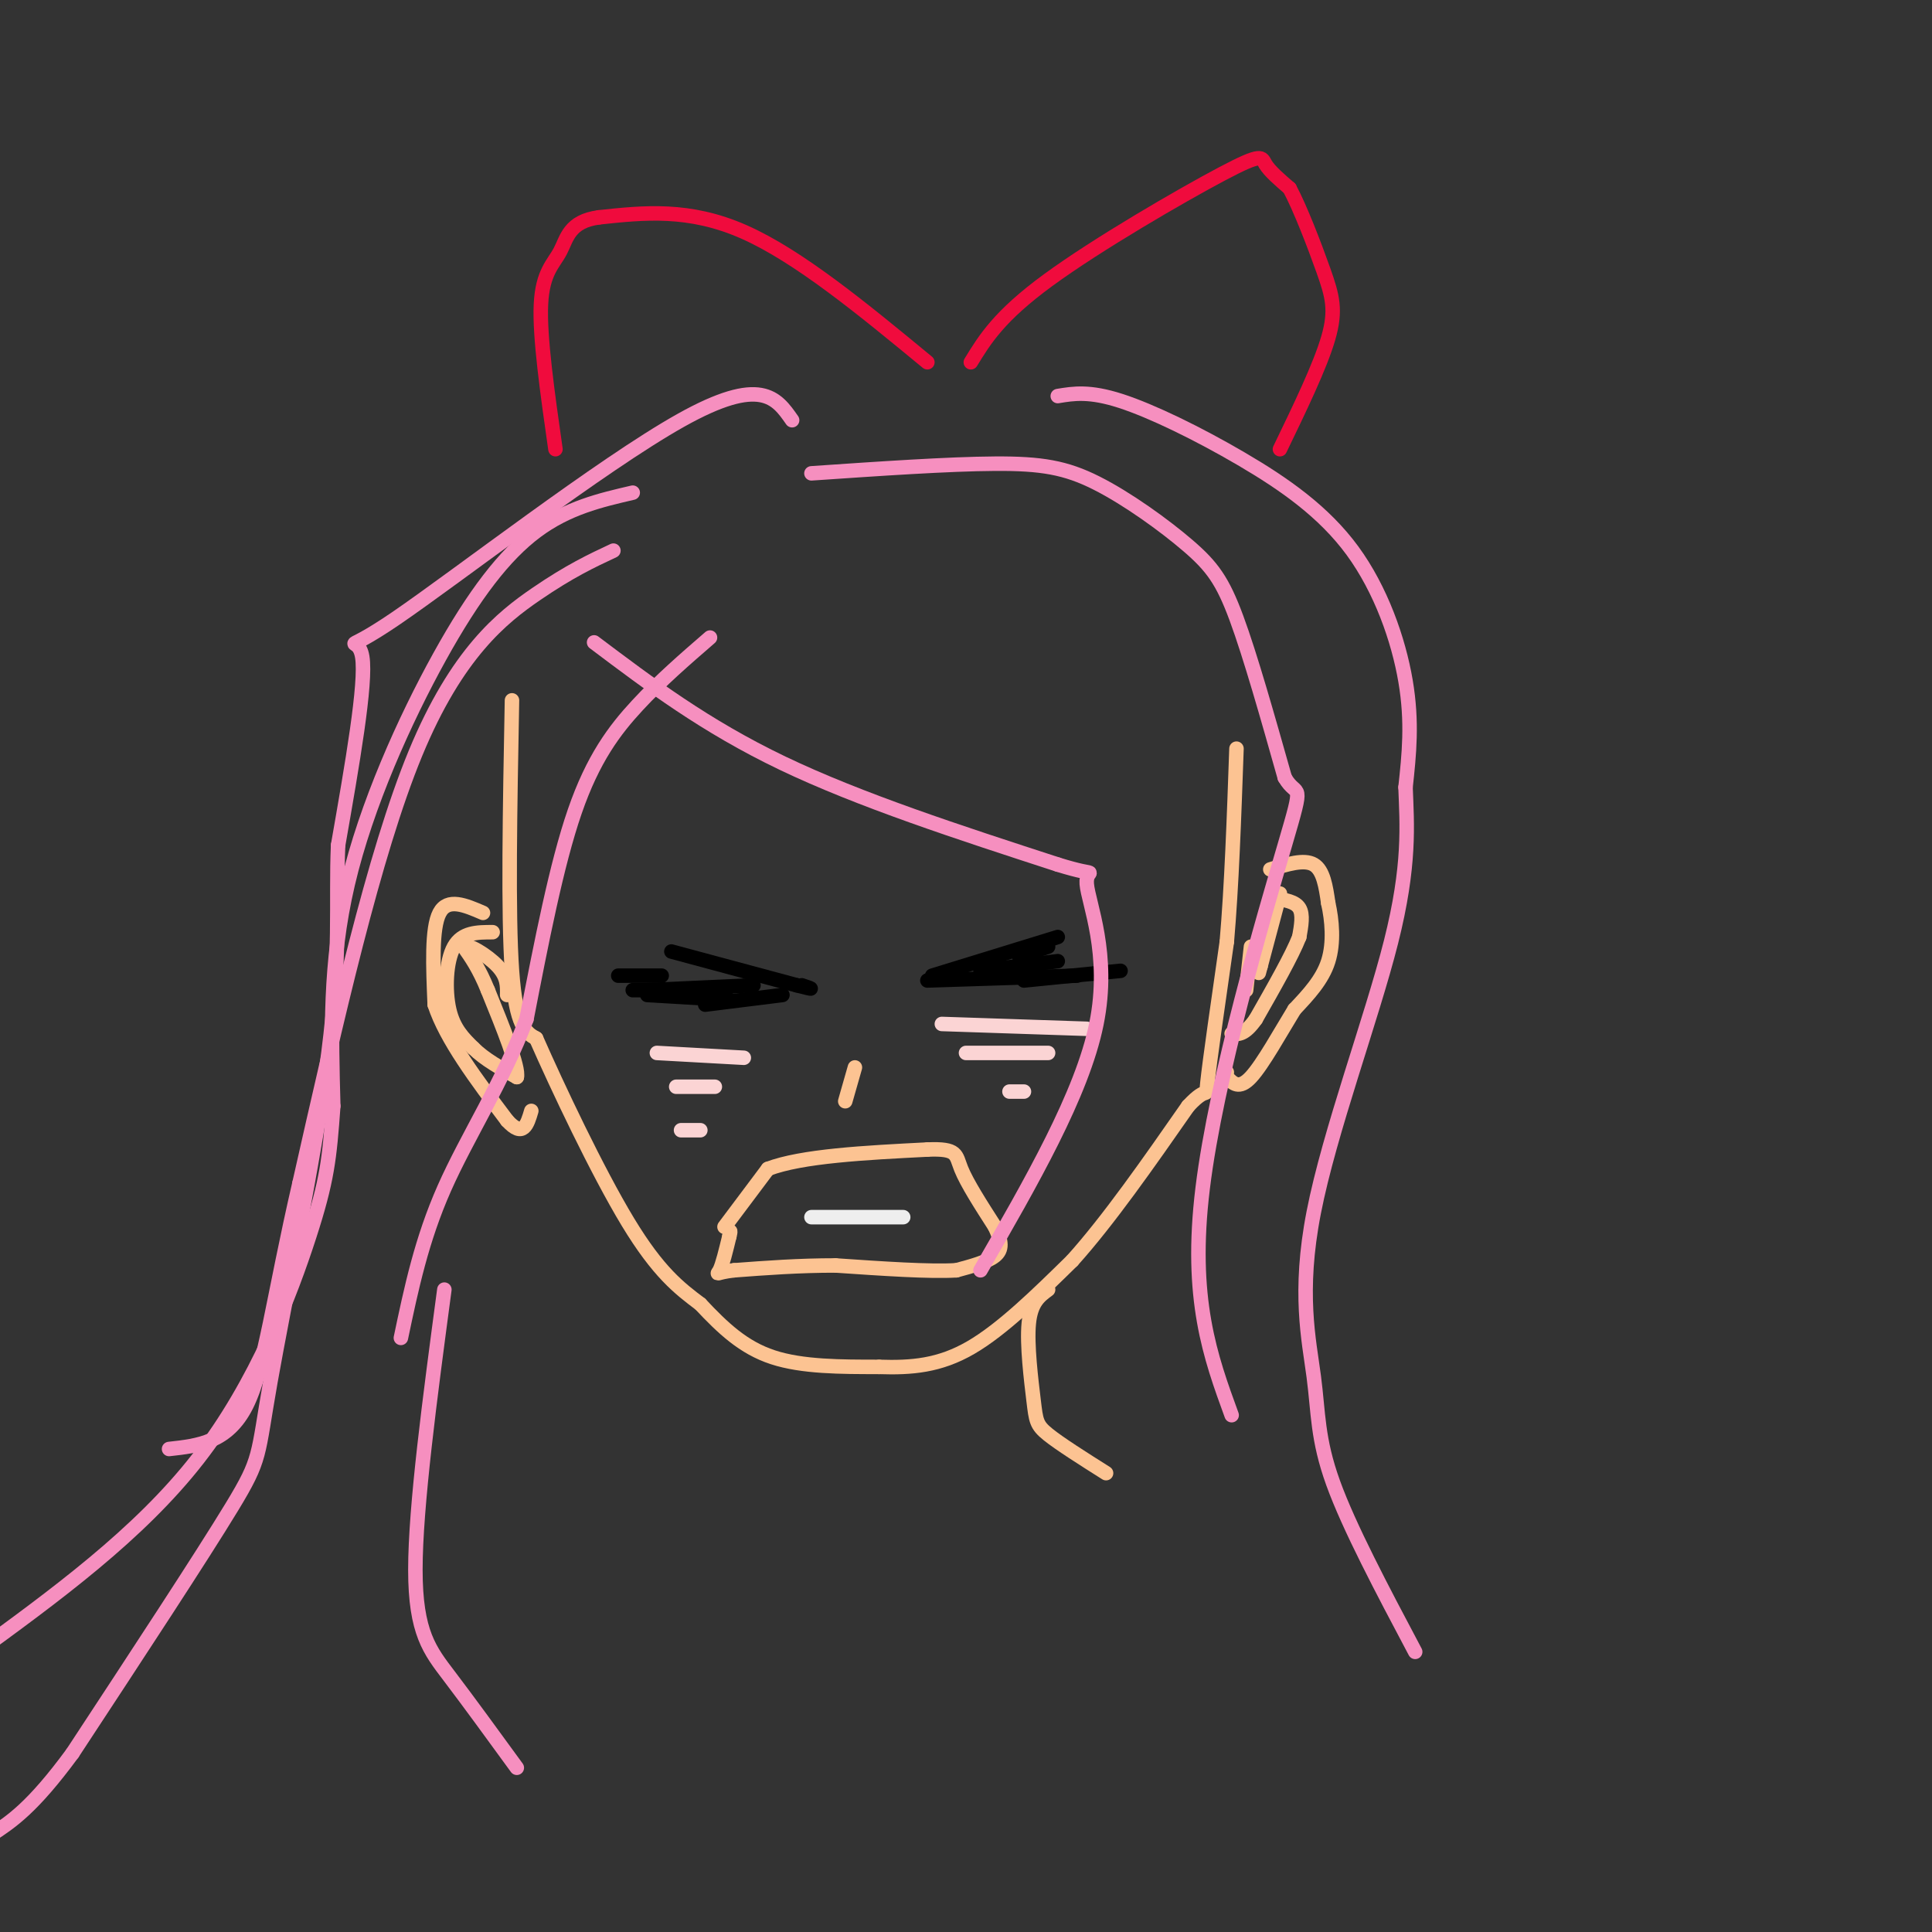 <svg viewBox='0 0 400 400' version='1.1' xmlns='http://www.w3.org/2000/svg' xmlns:xlink='http://www.w3.org/1999/xlink'><rect x="0" y="0" width="400" height="400" fill="#333333" stroke="none"/><g fill='none' stroke='rgb(252,195,146)' stroke-width='3' stroke-linecap='round' stroke-linejoin='round'><path d='M106,145c-0.417,22.167 -0.833,44.333 0,56c0.833,11.667 2.917,12.833 5,14'/><path d='M111,215c4.333,9.867 12.667,27.533 19,38c6.333,10.467 10.667,13.733 15,17'/><path d='M145,270c4.689,5.000 8.911,9.000 15,11c6.089,2.000 14.044,2.000 22,2'/><path d='M182,283c6.711,0.222 12.489,-0.222 19,-4c6.511,-3.778 13.756,-10.889 21,-18'/><path d='M222,261c7.500,-8.333 15.750,-20.167 24,-32'/><path d='M246,229c4.444,-4.800 3.556,-0.800 4,-5c0.444,-4.200 2.222,-16.600 4,-29'/><path d='M254,195c1.000,-11.500 1.500,-25.750 2,-40'/><path d='M177,221c0.000,0.000 -2.000,7.000 -2,7'/><path d='M150,254c0.000,0.000 9.000,-12.000 9,-12'/><path d='M159,242c7.000,-2.667 20.000,-3.333 33,-4'/><path d='M192,238c6.378,-0.267 5.822,1.067 7,4c1.178,2.933 4.089,7.467 7,12'/><path d='M206,254c1.444,3.067 1.556,4.733 0,6c-1.556,1.267 -4.778,2.133 -8,3'/><path d='M198,263c-5.500,0.333 -15.250,-0.333 -25,-1'/><path d='M173,262c-7.667,0.000 -14.333,0.500 -21,1'/><path d='M152,263c-4.022,0.467 -3.578,1.133 -3,0c0.578,-1.133 1.289,-4.067 2,-7'/><path d='M151,256c0.333,-1.333 0.167,-1.167 0,-1'/><path d='M263,180c3.500,-1.083 7.000,-2.167 9,-1c2.000,1.167 2.500,4.583 3,8'/><path d='M275,187c0.778,3.467 1.222,8.133 0,12c-1.222,3.867 -4.111,6.933 -7,10'/><path d='M268,209c-2.867,4.667 -6.533,11.333 -9,14c-2.467,2.667 -3.733,1.333 -5,0'/><path d='M254,223c-0.833,-0.167 -0.417,-0.583 0,-1'/><path d='M264,186c2.083,0.333 4.167,0.667 5,2c0.833,1.333 0.417,3.667 0,6'/><path d='M269,194c-1.500,3.833 -5.250,10.417 -9,17'/><path d='M260,211c-2.333,3.333 -3.667,3.167 -5,3'/><path d='M265,185c0.000,0.000 -4.000,15.000 -4,15'/><path d='M261,200c-0.667,2.500 -0.333,1.250 0,0'/><path d='M258,205c0.000,0.000 1.000,-9.000 1,-9'/><path d='M100,189c-3.667,-1.583 -7.333,-3.167 -9,0c-1.667,3.167 -1.333,11.083 -1,19'/><path d='M90,208c2.333,7.167 8.667,15.583 15,24'/><path d='M105,232c3.333,3.667 4.167,0.833 5,-2'/><path d='M102,193c-3.156,0.000 -6.311,0.000 -8,3c-1.689,3.000 -1.911,9.000 -1,13c0.911,4.000 2.956,6.000 5,8'/><path d='M98,217c2.333,2.333 5.667,4.167 9,6'/><path d='M107,223c0.500,-2.000 -2.750,-10.000 -6,-18'/><path d='M101,205c-1.833,-4.500 -3.417,-6.750 -5,-9'/><path d='M96,196c0.689,-0.778 4.911,1.778 7,4c2.089,2.222 2.044,4.111 2,6'/></g>
<g fill='none' stroke='rgb(0,0,0)' stroke-width='3' stroke-linecap='round' stroke-linejoin='round'><path d='M219,194c0.000,0.000 -26.000,8.000 -26,8'/><path d='M192,203c0.000,0.000 31.000,-1.000 31,-1'/><path d='M212,203c0.000,0.000 20.000,-2.000 20,-2'/><path d='M211,198c0.000,0.000 6.000,-2.000 6,-2'/><path d='M203,201c0.000,0.000 16.000,-2.000 16,-2'/><path d='M139,197c0.000,0.000 26.000,7.000 26,7'/><path d='M165,204c4.500,1.167 2.750,0.583 1,0'/><path d='M162,206c0.000,0.000 -16.000,2.000 -16,2'/><path d='M151,207c0.000,0.000 -17.000,-1.000 -17,-1'/><path d='M156,204c0.000,0.000 -22.000,1.000 -22,1'/><path d='M139,205c0.000,0.000 -8.000,0.000 -8,0'/><path d='M137,202c0.000,0.000 -9.000,0.000 -9,0'/></g>
<g fill='none' stroke='rgb(251,212,212)' stroke-width='3' stroke-linecap='round' stroke-linejoin='round'><path d='M195,212c0.000,0.000 30.000,1.000 30,1'/><path d='M200,218c0.000,0.000 17.000,0.000 17,0'/><path d='M209,226c0.000,0.000 3.000,0.000 3,0'/><path d='M136,218c0.000,0.000 18.000,1.000 18,1'/><path d='M140,225c0.000,0.000 8.000,0.000 8,0'/><path d='M141,234c0.000,0.000 4.000,0.000 4,0'/></g>
<g fill='none' stroke='rgb(238,238,238)' stroke-width='3' stroke-linecap='round' stroke-linejoin='round'><path d='M168,252c0.000,0.000 19.000,0.000 19,0'/></g>
<g fill='none' stroke='rgb(246,143,191)' stroke-width='3' stroke-linecap='round' stroke-linejoin='round'><path d='M123,133c11.500,8.667 23.000,17.333 39,25c16.000,7.667 36.500,14.333 57,21'/><path d='M219,179c9.774,3.036 5.708,0.125 6,4c0.292,3.875 4.940,14.536 2,29c-2.940,14.464 -13.470,32.732 -24,51'/><path d='M168,98c14.195,-0.971 28.389,-1.943 38,-2c9.611,-0.057 14.638,0.799 21,4c6.362,3.201 14.059,8.746 19,13c4.941,4.254 7.126,7.215 10,15c2.874,7.785 6.437,20.392 10,33'/><path d='M266,161c2.631,4.607 4.208,-0.375 0,14c-4.208,14.375 -14.202,48.107 -17,71c-2.798,22.893 1.601,34.946 6,47'/><path d='M219,82c3.273,-0.541 6.545,-1.081 13,1c6.455,2.081 16.091,6.785 25,12c8.909,5.215 17.091,10.943 23,19c5.909,8.057 9.545,18.445 11,27c1.455,8.555 0.727,15.278 0,22'/><path d='M291,163c0.289,7.741 1.011,16.094 -3,32c-4.011,15.906 -12.756,39.367 -16,56c-3.244,16.633 -0.989,26.440 0,34c0.989,7.560 0.711,12.874 4,22c3.289,9.126 10.144,22.063 17,35'/><path d='M147,132c-5.111,4.422 -10.222,8.844 -15,14c-4.778,5.156 -9.222,11.044 -13,22c-3.778,10.956 -6.889,26.978 -10,43'/><path d='M109,211c-4.933,13.089 -12.267,24.311 -17,35c-4.733,10.689 -6.867,20.844 -9,31'/><path d='M127,114c-4.511,2.111 -9.022,4.222 -16,9c-6.978,4.778 -16.422,12.222 -25,33c-8.578,20.778 -16.289,54.889 -24,89'/><path d='M62,245c-5.467,23.667 -7.133,38.333 -11,46c-3.867,7.667 -9.933,8.333 -16,9'/><path d='M131,102c-6.738,1.565 -13.476,3.131 -20,8c-6.524,4.869 -12.833,13.042 -20,26c-7.167,12.958 -15.190,30.702 -19,47c-3.810,16.298 -3.405,31.149 -3,46'/><path d='M69,229c-0.786,10.976 -1.250,15.417 -5,27c-3.750,11.583 -10.786,30.310 -23,46c-12.214,15.690 -29.607,28.345 -47,41'/><path d='M164,87c-3.226,-4.631 -6.452,-9.262 -23,0c-16.548,9.262 -46.417,32.417 -59,41c-12.583,8.583 -7.881,2.595 -7,8c0.881,5.405 -2.060,22.202 -5,39'/><path d='M70,175c-0.522,11.903 0.675,22.159 -2,43c-2.675,20.841 -9.220,52.265 -12,68c-2.780,15.735 -1.794,15.781 -8,26c-6.206,10.219 -19.603,30.609 -33,51'/><path d='M15,363c-8.333,11.333 -12.667,14.167 -17,17'/><path d='M92,267c-3.000,22.467 -6.000,44.933 -6,58c0.000,13.067 3.000,16.733 7,22c4.000,5.267 9.000,12.133 14,19'/></g>
<g fill='none' stroke='rgb(240,11,61)' stroke-width='3' stroke-linecap='round' stroke-linejoin='round'><path d='M201,75c2.929,-4.786 5.857,-9.571 16,-17c10.143,-7.429 27.500,-17.500 36,-22c8.500,-4.500 8.143,-3.429 9,-2c0.857,1.429 2.929,3.214 5,5'/><path d='M267,39c2.179,4.060 5.125,11.708 7,17c1.875,5.292 2.679,8.226 1,14c-1.679,5.774 -5.839,14.387 -10,23'/><path d='M192,75c-13.333,-11.000 -26.667,-22.000 -38,-27c-11.333,-5.000 -20.667,-4.000 -30,-3'/><path d='M124,45c-6.179,0.821 -6.625,4.375 -8,7c-1.375,2.625 -3.679,4.321 -4,11c-0.321,6.679 1.339,18.339 3,30'/></g>
<g fill='none' stroke='rgb(252,195,146)' stroke-width='3' stroke-linecap='round' stroke-linejoin='round'><path d='M217,267c-1.786,1.310 -3.571,2.619 -4,7c-0.429,4.381 0.500,11.833 1,16c0.500,4.167 0.571,5.048 3,7c2.429,1.952 7.214,4.976 12,8'/></g>
</svg>